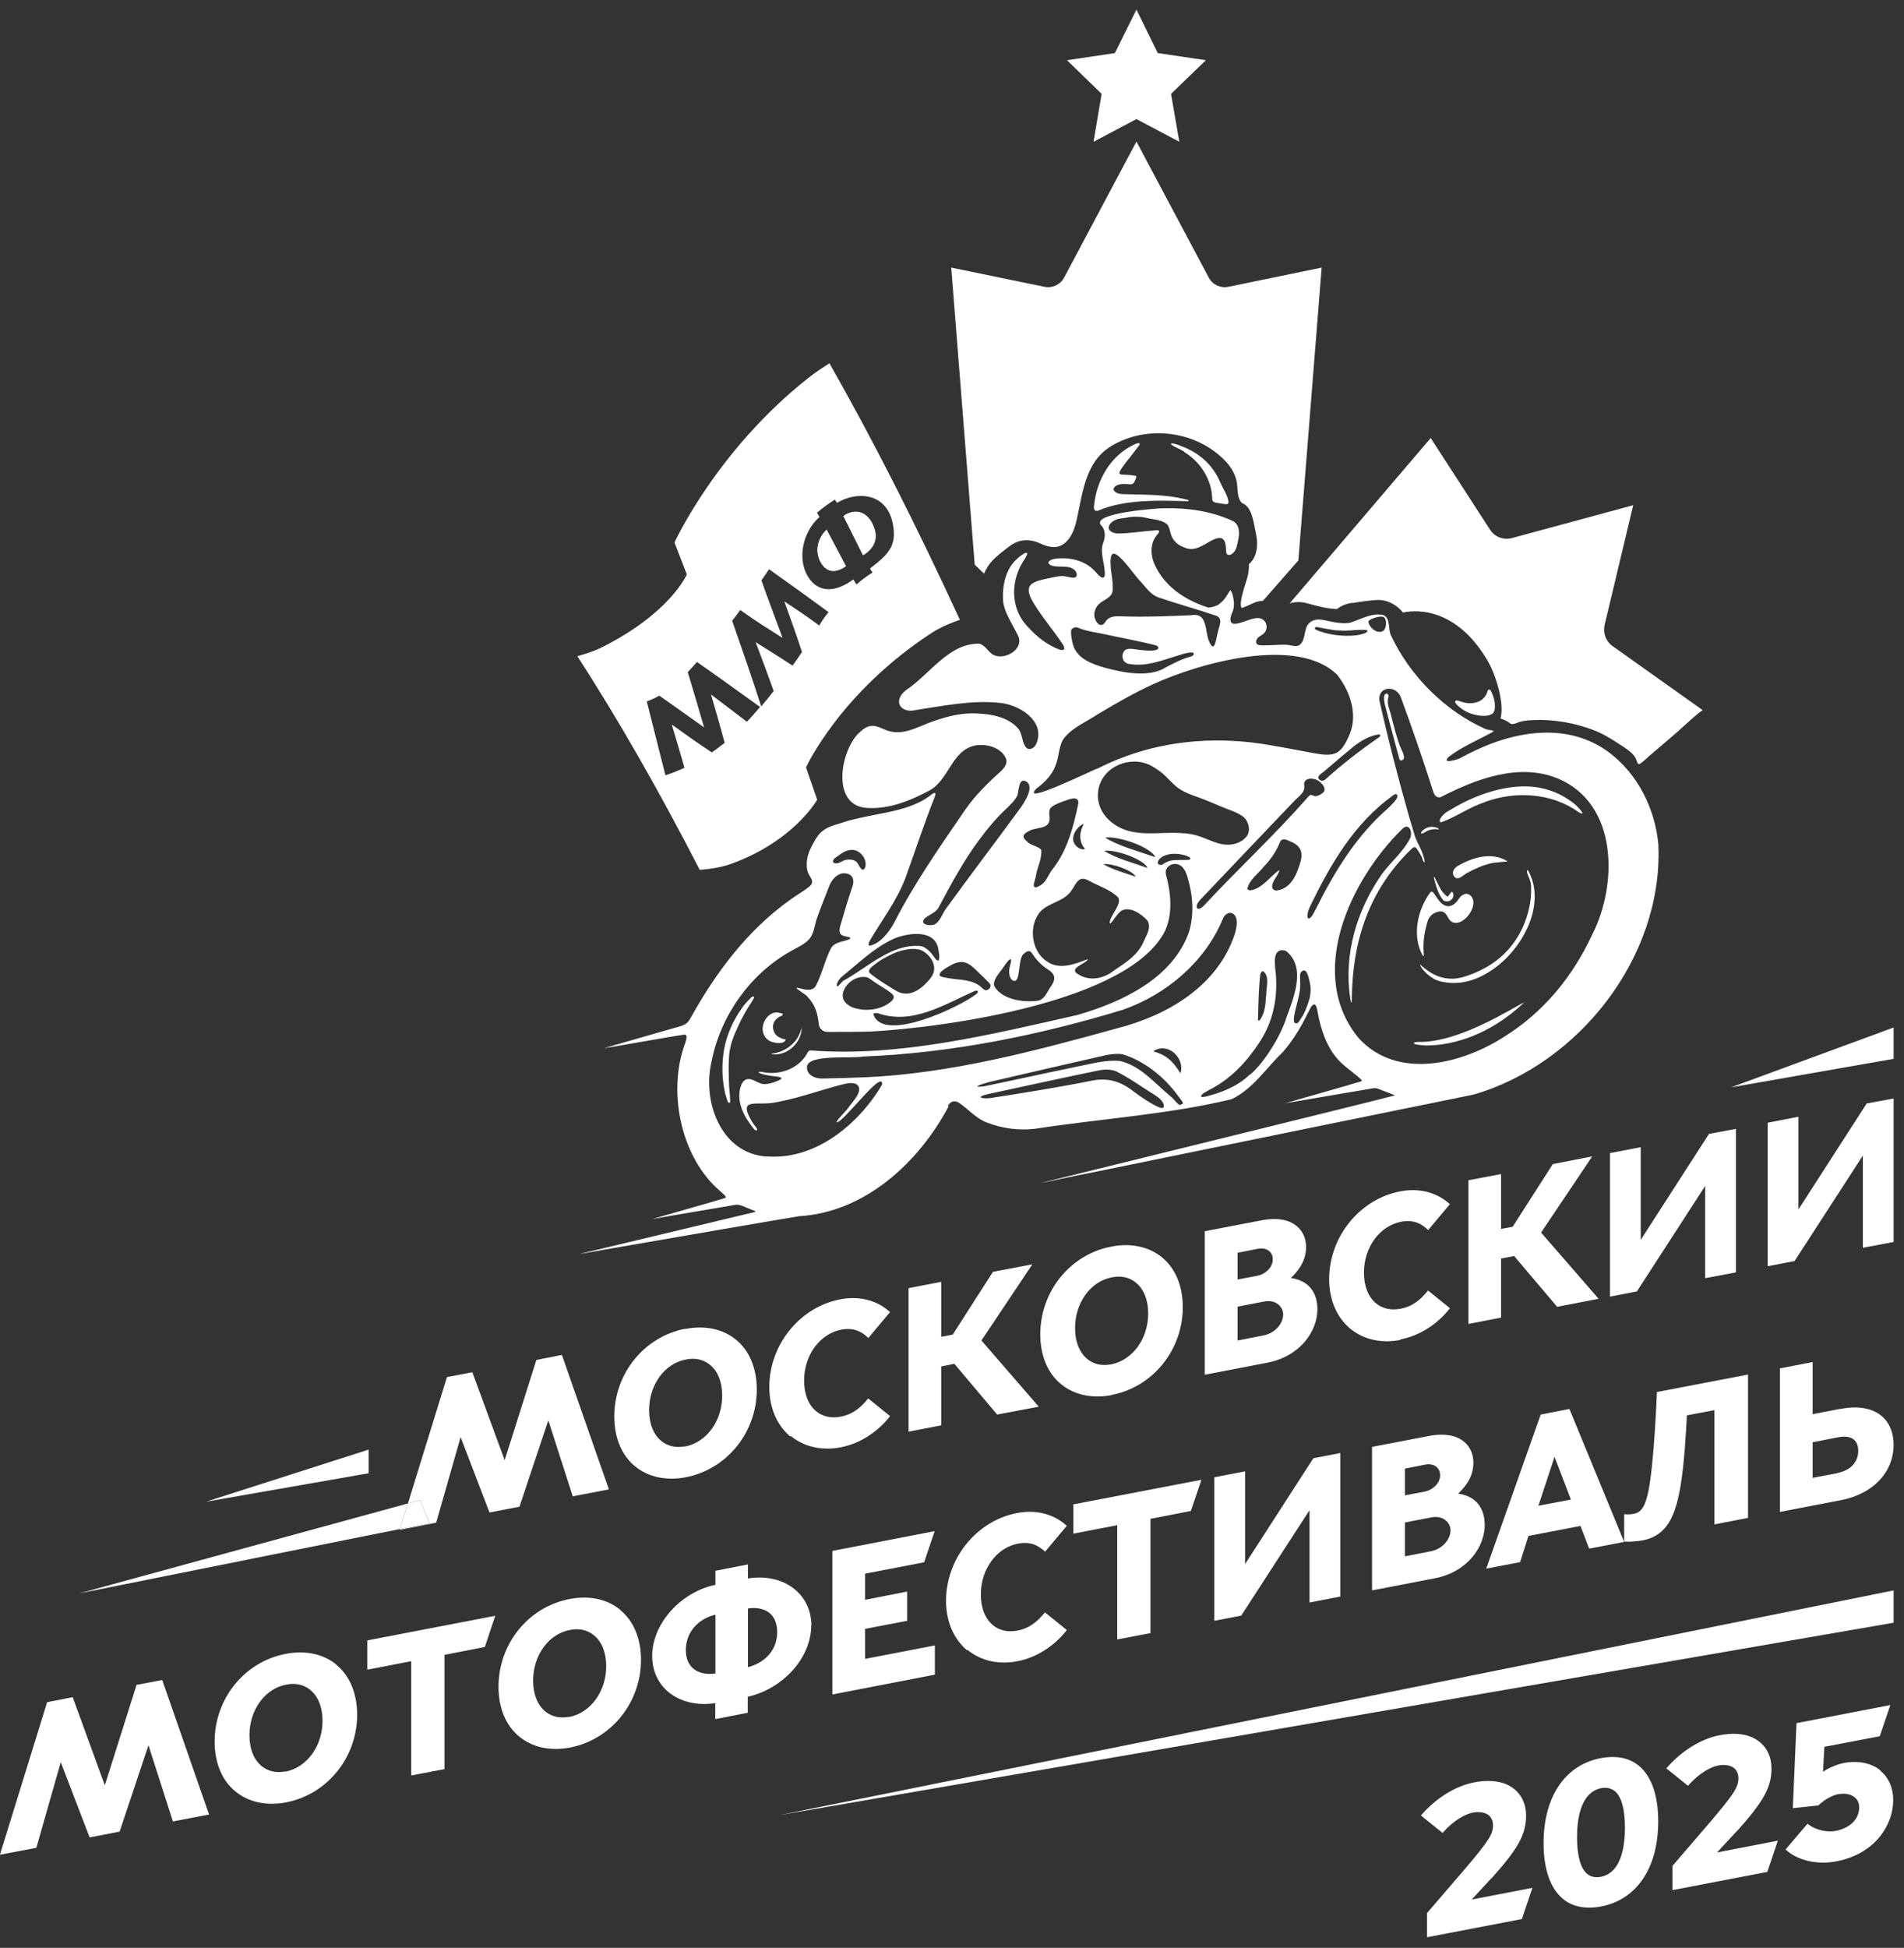 <?xml version="1.0" encoding="UTF-8"?> <svg xmlns="http://www.w3.org/2000/svg" width="132" height="135" viewBox="0 0 132 135" fill="none"><rect x="0" y="0" width="132" height="135" fill="#333333" stroke="none"/><path d="M75.813 9.826L78.787 8.253L81.76 9.826L81.186 6.506L83.6 4.173L80.266 3.679L78.787 0.666L77.293 3.679L73.973 4.173L76.373 6.506L75.813 9.826Z" fill="white"></path><path d="M68.213 39.773C68.36 39.426 68.56 39.106 68.813 38.839C69.133 38.506 69.467 38.266 69.747 38.039L70.013 37.839C70.627 37.373 71.36 37.333 72.053 37.639C72.773 37.972 73.467 38.133 74.08 37.373C74.32 37.066 74.467 36.693 74.573 36.319C75.053 34.399 75.133 32.093 77.013 30.933C79.493 29.413 82.947 29.839 84.973 31.973C85.373 32.399 85.68 32.932 85.76 33.519C85.813 33.906 85.76 34.599 86.133 34.879C86.827 35.159 86.907 36.226 87.093 37.093C87.24 37.786 87.133 38.653 86.587 39.093C86.587 39.399 86.573 39.733 86.453 40.106C86.253 40.746 85.853 41.932 86.093 42.133C86.133 42.119 86.187 42.106 86.227 42.093C86.333 42.053 86.453 41.999 86.573 41.946L86.92 41.786C87.12 41.693 87.347 41.653 87.56 41.639L90.013 38.839L91.627 18.546L85.16 19.879C84.613 19.986 84.053 19.733 83.8 19.239L78.787 9.812L73.773 19.239C73.507 19.733 72.96 19.986 72.413 19.879L65.947 18.546L67.573 39.133L68.213 39.746V39.773Z" fill="white"></path><path d="M58.64 39.253C58.134 38.306 57.8 37.653 57.294 36.72C56.68 37.32 56.467 38.213 56.894 38.973C57.334 39.746 57.987 39.693 58.64 39.24V39.253Z" fill="white"></path><path d="M60.52 36.359C60.053 35.359 59.2 35.253 58.48 35.759C58.973 36.733 59.333 37.479 59.84 38.479C60.547 38.053 60.987 37.359 60.52 36.373V36.359Z" fill="white"></path><path d="M90.467 41.773L91.014 41.919C91.334 41.999 91.627 42.079 91.934 42.133C92.16 42.173 92.414 42.199 92.68 42.213C92.987 41.986 93.334 41.839 93.72 41.786H93.827C94.347 41.693 94.88 41.626 95.4 41.586C96.054 41.533 96.72 41.826 97.2 42.373C97.227 42.399 97.24 42.426 97.254 42.453C97.694 42.359 100.734 41.759 103.107 45.746C103.707 46.746 104.32 48.786 104.027 49.799C104.267 49.866 104.507 49.986 104.707 50.146C104.854 50.253 105.187 50.093 105.334 50.039C105.64 49.946 105.974 49.919 106.294 49.906C107.707 49.839 109.2 50.106 110.507 50.613C111.067 50.826 111.587 51.133 112.094 51.466C112.4 51.666 112.72 51.853 113 52.093C113.147 52.213 113.294 52.359 113.387 52.533C113.44 52.626 113.494 52.893 113.587 52.946C113.68 52.986 113.707 52.919 113.787 52.866C113.987 52.733 114.16 52.546 114.347 52.386C115 51.826 115.654 51.279 116.294 50.719C116.414 50.613 117.974 49.173 118.054 49.226L111.787 44.773C111.334 44.453 111.12 43.879 111.24 43.333L113.227 35.013L104.814 37.293C104.24 37.453 103.627 37.213 103.307 36.719L99.187 30.359L89.414 41.813C89.747 41.719 90.094 41.693 90.44 41.773H90.467Z" fill="white"></path><path d="M27.747 105.906L28.28 104.199L5.52 110.426L27.733 105.972L27.747 105.906Z" fill="white"></path><path d="M25.56 100.466L14.28 104.079L25.56 102.106V100.466Z" fill="white"></path><path d="M131.28 71.212L120.013 75.359L131.28 73.385V71.212Z" fill="white"></path><path d="M29.774 105.572L27.734 105.972L27.72 106.025L30.24 105.532L31.934 99.599L33.934 104.825L36.014 104.425L38.014 98.439L39.707 103.705L42.214 103.225L38.974 93.959L38.96 93.905L37.187 94.252L34.987 101.199L32.747 95.105L30.987 95.439L28.28 104.199L29.12 103.972L29.774 105.572Z" fill="white"></path><path d="M27.733 105.972L29.773 105.572L29.12 103.972L28.28 104.198L27.747 105.905L27.733 105.972Z" fill="white"></path><path d="M47.507 92.092C44.654 92.639 42.587 95.199 42.587 98.172C42.587 99.639 43.094 100.866 44.027 101.626C44.707 102.186 45.574 102.479 46.534 102.479C46.854 102.479 47.187 102.452 47.534 102.386C50.387 101.839 52.467 99.279 52.467 96.306C52.467 94.839 51.96 93.612 51.027 92.852C50.12 92.106 48.88 91.839 47.507 92.106V92.092ZM47.507 100.239C46.867 100.359 46.294 100.239 45.84 99.866C45.294 99.412 45 98.652 45 97.732C45 95.986 46.067 94.506 47.534 94.226C47.694 94.199 47.854 94.172 48.014 94.172C48.48 94.172 48.894 94.319 49.227 94.599C49.773 95.039 50.067 95.799 50.067 96.732C50.067 98.479 48.987 99.959 47.507 100.252V100.239Z" fill="white"></path><path d="M54.813 99.519C55.507 100.092 56.387 100.398 57.347 100.398C57.654 100.398 57.974 100.372 58.294 100.305C59.56 100.065 60.8 99.292 61.667 98.198L61.707 98.145L60.187 96.918L60.147 96.972C59.733 97.465 59.2 98.012 58.28 98.185C57.627 98.305 57.04 98.185 56.587 97.812C56.04 97.358 55.747 96.612 55.747 95.678C55.747 93.932 56.827 92.452 58.307 92.158C59.214 91.985 59.733 92.305 60.147 92.678L60.2 92.732L61.707 90.932L61.654 90.892C60.773 90.105 59.533 89.798 58.254 90.052C55.453 90.585 53.334 93.198 53.334 96.132C53.334 97.558 53.853 98.772 54.787 99.558L54.813 99.519Z" fill="white"></path><path d="M69.107 98.012L69.133 98.038L72.013 97.492L68.04 92.905L71.573 87.625L68.84 88.145L66.053 92.492L65.254 92.652V88.838L62.987 89.278V99.225L65.254 98.785V94.705L66.16 94.518L69.107 98.012Z" fill="white"></path><path d="M77.067 96.679C79.92 96.132 82 93.572 82 90.599C82 89.132 81.493 87.905 80.56 87.145C79.653 86.399 78.4 86.132 77.04 86.399C74.187 86.945 72.12 89.505 72.12 92.479C72.12 93.945 72.627 95.172 73.56 95.932C74.24 96.492 75.107 96.785 76.067 96.785C76.387 96.785 76.72 96.759 77.067 96.692V96.679ZM74.533 92.039C74.533 90.292 75.6 88.812 77.067 88.532C77.227 88.505 77.387 88.479 77.547 88.479C78.013 88.479 78.427 88.625 78.76 88.905C79.307 89.359 79.6 90.105 79.6 91.039C79.6 92.785 78.52 94.265 77.04 94.559C76.4 94.679 75.827 94.559 75.374 94.185C74.827 93.732 74.533 92.972 74.533 92.052V92.039Z" fill="white"></path><path d="M91.333 90.745C91.333 90.025 91.093 88.812 89.493 88.572C90.213 87.892 90.547 87.199 90.547 86.425C90.547 85.839 90.32 85.319 89.893 84.972C89.347 84.519 88.52 84.385 87.56 84.558L83.52 85.332V95.279L87.88 94.439C90.147 93.999 91.333 92.252 91.333 90.745ZM85.8 86.825L87.227 86.545C87.507 86.492 87.8 86.545 87.987 86.705C88.147 86.839 88.24 87.039 88.24 87.279C88.24 87.892 87.64 88.332 87.2 88.412L85.8 88.679V86.812V86.825ZM85.8 92.905V90.558L87.6 90.212C88.133 90.105 88.453 90.265 88.627 90.412C88.84 90.585 88.96 90.839 88.96 91.105C88.96 91.692 88.44 92.398 87.573 92.558L85.8 92.905Z" fill="white"></path><path d="M97.106 92.826C98.373 92.586 99.613 91.812 100.48 90.719L100.52 90.666L99 89.439L98.96 89.492C98.546 89.986 98.013 90.532 97.093 90.706C96.44 90.826 95.853 90.706 95.4 90.332C94.853 89.879 94.56 89.132 94.56 88.199C94.56 86.452 95.64 84.972 97.12 84.679C98.026 84.506 98.546 84.826 98.96 85.199L99.013 85.252L100.52 83.452L100.466 83.412C99.587 82.626 98.347 82.319 97.067 82.572C94.266 83.106 92.147 85.719 92.147 88.652C92.147 90.079 92.666 91.292 93.6 92.079C94.293 92.652 95.173 92.959 96.133 92.959C96.44 92.959 96.76 92.932 97.08 92.866L97.106 92.826Z" fill="white"></path><path d="M104.066 87.225L104.973 87.052L107.92 90.532L107.947 90.572L110.826 90.012L106.84 85.425L110.386 80.145L107.653 80.679L104.867 85.025L104.066 85.172V81.372L101.8 81.799V91.759L104.066 91.319V87.225Z" fill="white"></path><path d="M113.747 79.506L111.613 79.919V89.866L113.48 89.506L118.213 82.199V88.586L120.347 88.186V78.239L118.48 78.586L113.747 85.933V79.506Z" fill="white"></path><path d="M122.547 77.812V87.758L124.414 87.398L129.147 80.092V86.478L131.28 86.079V76.132L129.414 76.478L124.68 83.825V77.398L122.547 77.812Z" fill="white"></path><path d="M131.28 112.466V110.226L54.04 125.799L131.28 112.466Z" fill="white"></path><path d="M103.4 130.185C105.267 128.105 105.8 127.131 105.8 125.825C105.8 125.078 105.52 124.438 105 124.011C104.347 123.465 103.374 123.305 102.2 123.531C100.934 123.771 99.56 124.611 98.56 125.771L98.507 125.825L100.014 127.038L100.053 126.985C100.813 126.131 101.614 125.718 102.12 125.625C102.56 125.545 102.96 125.611 103.213 125.811C103.4 125.971 103.507 126.211 103.507 126.505C103.507 127.105 103.267 127.531 101.48 129.625L98.947 132.571H98.933V134.265L105.467 133.011H105.507L106.24 130.838L102.027 131.651L103.4 130.171V130.185Z" fill="white"></path><path d="M113.626 122.385C112.946 121.825 112.053 121.652 110.973 121.852C108.493 122.332 107.013 124.532 107.013 127.745C107.013 129.545 107.48 130.878 108.347 131.598C108.84 132.012 109.453 132.212 110.173 132.212C110.44 132.212 110.72 132.185 111 132.132C113.48 131.652 114.96 129.452 114.96 126.238C114.96 124.438 114.493 123.105 113.626 122.385ZM110.973 130.078C110.6 130.145 110.293 130.078 110.04 129.878C109.573 129.492 109.333 128.612 109.333 127.332C109.333 125.345 109.92 124.145 111 123.932C111.093 123.918 111.187 123.905 111.28 123.905C111.533 123.905 111.76 123.985 111.947 124.132C112.413 124.518 112.653 125.385 112.653 126.665C112.653 128.078 112.36 129.812 110.973 130.078Z" fill="white"></path><path d="M120.413 126.918C122.28 124.838 122.813 123.865 122.813 122.558C122.813 121.811 122.533 121.171 122.013 120.745C121.36 120.198 120.387 120.038 119.213 120.265C117.947 120.505 116.573 121.345 115.573 122.505L115.52 122.558L117.027 123.771L117.067 123.718C117.827 122.865 118.627 122.451 119.133 122.358C119.573 122.278 119.973 122.345 120.227 122.545C120.413 122.705 120.52 122.945 120.52 123.238C120.52 123.838 120.28 124.265 118.493 126.358L115.96 129.305H115.947V130.998L122.48 129.745H122.52L123.253 127.571L119.04 128.385L120.413 126.905V126.918Z" fill="white"></path><path d="M130.387 122.719C129.747 122.185 128.813 121.999 127.84 122.185C127.547 122.239 126.893 122.438 126.387 122.798L126.48 121.065L130.32 120.332L131.053 118.172L124.547 119.425L124.293 125.319L126.04 125.132H126.053C126.533 124.678 127.08 124.425 127.387 124.359C127.88 124.265 128.307 124.332 128.587 124.572C128.787 124.732 128.893 124.972 128.893 125.252C128.893 126.225 128.053 126.745 127.267 126.892C126.787 126.985 126.027 126.919 125.36 126.439L125.307 126.399L123.787 128.185L123.84 128.225C124.467 128.785 125.387 129.092 126.387 129.092C126.693 129.092 127.013 129.065 127.333 128.999C130.027 128.479 131.253 126.439 131.253 124.772C131.253 123.919 130.947 123.212 130.373 122.732L130.387 122.719Z" fill="white"></path><path d="M11.24 116.438L9.467 116.772L7.267 123.732L5.04 117.625L3.267 117.972L0.027 128.438L0 128.545L2.52 128.065L4.213 122.132L6.213 127.345L8.293 126.945L10.293 120.958L11.987 126.238L14.493 125.758L11.267 116.492L11.24 116.438Z" fill="white"></path><path d="M23.32 115.372C22.413 114.625 21.16 114.359 19.8 114.625C16.947 115.172 14.88 117.732 14.88 120.705C14.88 122.172 15.387 123.399 16.32 124.159C17 124.719 17.867 125.012 18.827 125.012C19.147 125.012 19.48 124.985 19.827 124.919C22.68 124.372 24.76 121.812 24.76 118.839C24.76 117.372 24.253 116.145 23.32 115.385V115.372ZM19.8 122.772C19.16 122.892 18.587 122.772 18.133 122.399C17.587 121.945 17.293 121.185 17.293 120.265C17.293 118.519 18.36 117.039 19.827 116.759C19.987 116.732 20.147 116.705 20.307 116.705C20.773 116.705 21.187 116.852 21.52 117.132C22.067 117.585 22.36 118.332 22.36 119.265C22.36 121.012 21.28 122.492 19.8 122.785V122.772Z" fill="white"></path><path d="M25.467 113.692V115.719L28.507 115.132V123.052L30.814 122.612V114.692L33.614 114.145L34.334 111.985L25.52 113.679L25.467 113.692Z" fill="white"></path><path d="M43 111.572C42.093 110.825 40.853 110.559 39.48 110.825C36.627 111.372 34.56 113.932 34.56 116.905C34.56 118.372 35.067 119.599 36 120.359C36.68 120.919 37.547 121.212 38.507 121.212C38.827 121.212 39.16 121.185 39.507 121.119C42.36 120.572 44.44 118.012 44.44 115.039C44.44 113.572 43.933 112.345 43 111.585V111.572ZM39.467 118.985C38.827 119.105 38.253 118.985 37.8 118.612C37.253 118.159 36.96 117.399 36.96 116.479C36.96 114.732 38.027 113.252 39.493 112.972C39.653 112.945 39.813 112.919 39.973 112.919C40.44 112.919 40.853 113.065 41.187 113.345C41.733 113.799 42.027 114.545 42.027 115.479C42.027 117.225 40.947 118.705 39.467 118.999V118.985Z" fill="white"></path><path d="M56.253 112.678C56.253 111.665 55.853 110.771 55.107 110.158C54.267 109.465 53.093 109.198 51.853 109.398V108.425L49.6 108.865V109.838C47.173 110.345 45.213 112.545 45.213 114.771C45.213 115.771 45.613 116.651 46.32 117.251C47.147 117.945 48.333 118.238 49.587 118.038V119.145L51.84 118.705V117.598C54.307 117.038 56.24 114.878 56.24 112.665L56.253 112.678ZM49.6 115.985C48.96 116.078 48.413 115.945 48.053 115.638C47.72 115.345 47.547 114.918 47.547 114.358C47.547 113.171 48.347 112.211 49.6 111.905V115.985ZM51.853 115.558V111.478C52.467 111.385 53 111.505 53.36 111.798C53.693 112.078 53.88 112.531 53.88 113.105C53.88 114.518 52.853 115.291 51.853 115.545V115.558Z" fill="white"></path><path d="M64.813 116.065V114.038L59.973 114.971V112.891L62.893 112.331V110.305L59.973 110.878V109.065L64.067 108.278L64.8 106.118L57.76 107.478L57.706 107.491V117.438L64.746 116.078L64.813 116.065Z" fill="white"></path><path d="M67.067 114.345C67.76 114.919 68.64 115.225 69.6 115.225C69.907 115.225 70.227 115.198 70.547 115.132C71.814 114.892 73.054 114.119 73.92 113.025L73.96 112.972L72.44 111.745L72.4 111.798C71.987 112.292 71.454 112.839 70.534 113.012C69.88 113.132 69.294 113.012 68.84 112.638C68.294 112.185 68 111.439 68 110.505C68 108.759 69.08 107.279 70.56 106.985C71.467 106.812 71.987 107.132 72.4 107.492L72.454 107.545L73.96 105.745L73.907 105.705C73.027 104.919 71.787 104.612 70.507 104.865C67.707 105.399 65.587 108.012 65.587 110.945C65.587 112.372 66.107 113.585 67.04 114.372L67.067 114.345Z" fill="white"></path><path d="M79.76 113.185V105.265L82.56 104.719L83.293 102.559L74.467 104.252L74.414 104.265V106.292L77.454 105.705V113.625L79.76 113.185Z" fill="white"></path><path d="M92.92 110.652V100.705L91.053 101.065L86.32 108.398V101.972L84.186 102.385V112.332L86.053 111.972L90.787 104.665V111.065L92.92 110.652Z" fill="white"></path><path d="M102.933 105.692C102.933 104.972 102.693 103.758 101.093 103.518C101.813 102.838 102.147 102.145 102.147 101.372C102.147 100.785 101.92 100.265 101.493 99.918C100.947 99.465 100.12 99.332 99.16 99.505L95.12 100.278V110.225L99.48 109.385C101.747 108.945 102.933 107.198 102.933 105.692ZM97.4 101.785L98.827 101.505C99.107 101.451 99.4 101.505 99.587 101.665C99.747 101.798 99.84 101.998 99.84 102.238C99.84 102.851 99.24 103.292 98.8 103.372L97.4 103.638V101.772V101.785ZM97.4 107.865V105.518L99.2 105.171C99.733 105.065 100.053 105.225 100.227 105.372C100.44 105.545 100.56 105.798 100.56 106.065C100.56 106.651 100.04 107.358 99.173 107.518L97.4 107.865Z" fill="white"></path><path d="M105.96 106.451L109.573 105.758L110.173 107.331L112.6 106.865L108.827 97.705L108.8 97.651L106.813 98.038L103.08 108.598L103.04 108.718L105.387 108.265L105.96 106.465V106.451ZM107.773 100.971L108.907 103.931L106.653 104.358L107.773 100.971Z" fill="white"></path><path d="M121.187 105.212V95.266L114.92 96.466H114.867V96.532C114.867 96.586 114.68 101.372 114.28 103.346C114.08 104.279 113.853 104.812 113.267 104.919C112.96 104.972 112.76 104.959 112.68 104.946H112.6V106.839H112.653C112.653 106.839 112.733 106.852 112.813 106.852C113.053 106.852 113.493 106.826 113.88 106.759C115.573 106.439 116.147 105.052 116.493 103.079C116.773 101.506 116.907 98.959 116.947 98.092L118.853 97.732V105.652L121.187 105.199V105.212Z" fill="white"></path><path d="M127.6 97.638L125.667 98.012V94.398L123.4 94.838V104.785L127.627 103.972C129.853 103.545 131.28 102.038 131.28 100.132C131.28 99.278 130.987 98.585 130.44 98.132C129.787 97.585 128.773 97.412 127.587 97.652L127.6 97.638ZM127.413 102.092L125.667 102.425V99.958L127.44 99.612C127.907 99.519 128.28 99.572 128.52 99.772C128.72 99.932 128.827 100.198 128.827 100.558C128.827 101.332 128.293 101.905 127.413 102.078V102.092Z" fill="white"></path><path d="M103.213 47.799C103.12 47.826 103.107 47.986 103.08 48.052C103.014 48.199 102.92 48.332 102.8 48.439C102.533 48.679 102.147 48.759 101.787 48.732C101.587 48.719 101.4 48.666 101.2 48.599C101.134 48.572 101 48.519 100.934 48.559C100.734 48.666 101.174 48.999 101.24 49.052C101.507 49.266 101.787 49.412 102.133 49.506C102.533 49.612 103.014 49.692 103.4 49.506C103.6 49.412 103.64 49.159 103.64 48.959C103.64 48.652 103.574 48.359 103.454 48.079C103.414 47.999 103.347 47.772 103.213 47.786V47.799Z" fill="white"></path><path d="M65.707 76.653C65.92 76.266 66.253 76.239 66.573 76.493C67.186 76.933 67.693 77.519 68.386 77.786C69.466 78.213 70.653 78.373 71.8 78.226C76.306 77.532 80.933 77.253 85.373 76.186C86.853 75.493 87.773 74.026 88.92 72.933C89.613 72.146 90.186 71.213 90.653 70.239C90.787 70.053 90.88 69.639 91.12 69.613C91.227 69.613 91.306 69.853 91.347 70.132C91.573 71.399 92.026 72.759 92.987 73.666C93.44 74.093 93.973 74.426 94.413 74.866C94.413 74.893 94.4 74.919 94.36 74.946C93.546 75.199 90.227 76.132 89.093 76.466C90.053 76.306 94.667 75.506 95.2 75.426C95.36 75.399 95.466 75.426 95.626 75.493C95.96 75.626 96.52 75.826 96.707 75.919C95.28 76.306 72.347 81.933 72.173 81.986C72.613 81.919 73.88 81.612 75.96 81.213C85.16 79.332 99.347 76.426 102.146 75.866C109.453 73.759 115.266 66.346 114.973 58.639V58.559C114.76 56.079 113.547 53.639 111.533 52.133C109.093 50.333 106.053 50.519 103.333 51.559C102.613 51.839 101.906 52.172 101.226 52.546C101.026 52.653 99.893 52.986 100.44 52.453C101.333 51.759 102.507 51.279 103.507 50.719C103.56 50.679 103.56 50.653 103.507 50.639C103.427 50.613 103.213 50.599 103 50.533C100.173 49.279 97.746 46.839 96.44 44.053C96.2 43.586 96.44 42.852 95.893 42.626C95.133 42.453 94.373 42.906 93.666 43.133C93.133 43.293 92.36 43.093 91.826 42.986C91.453 42.906 91.067 42.893 90.76 43.186C90.36 43.573 90.547 44.333 90.12 44.679C89.88 44.879 89.56 44.719 89.24 44.693C88.64 44.653 88 44.759 87.4 44.719C87.32 44.719 87.227 44.706 87.16 44.653C87.026 44.546 87.08 44.319 87.213 44.199C87.333 44.079 87.507 44.013 87.626 43.893C87.84 43.693 87.867 43.333 87.707 43.093C87.347 42.586 86.653 42.959 86.213 43.093C85.933 43.173 85.28 43.439 85.306 42.919C85.306 42.693 85.4 42.533 85.48 42.319C85.546 42.146 85.546 41.933 85.546 41.759C85.52 41.493 85.466 41.093 85.293 40.893C85.12 41.159 84.893 41.599 84.6 41.799L84.573 41.826C84.44 41.973 84.013 42.106 83.787 42.106C83.787 42.106 83.773 42.106 83.76 42.106C82.186 41.613 80.707 40.639 80.027 39.079C79.747 38.453 79.747 37.626 80.2 37.093C80.44 36.813 80.427 36.719 80.067 36.759C79.227 36.813 78.253 36.986 77.413 36.973C76.4 36.813 76.96 35.999 77.707 35.933C78 35.906 78.293 35.826 78.6 35.813C78.867 35.813 79.16 35.813 79.413 35.879C79.906 35.999 80.48 35.999 80.893 36.319C81.026 36.453 81.08 36.679 81.133 36.866C81.227 37.373 81.573 37.746 82.053 37.919C82.813 38.293 83.4 37.773 84.04 37.439C84.72 37.106 84.96 37.319 85 38.053C85 38.199 85 38.346 85.067 38.413C85.333 38.599 85.653 38.199 85.72 37.946C85.867 37.373 86.12 36.493 85.493 36.119C84 35.426 82.347 35.186 80.707 35.226C80.453 35.226 80.213 35.239 79.96 35.266C79.507 35.306 79.053 35.359 78.6 35.413C78.16 35.479 77.72 35.546 77.293 35.653C77 35.733 76.666 35.813 76.413 35.986C76.253 36.106 76.186 36.266 76.347 36.413C76.653 36.733 76.64 37.213 76.48 37.626C76.213 38.319 76.653 39.159 76.587 39.906C76.44 40.319 76 39.639 75.813 39.493C75.133 38.813 74.067 38.586 73.093 38.733C72.92 38.759 72.693 38.866 72.68 39.013C72.893 39.453 73.96 39.119 74.36 39.413C74.6 39.519 74.72 39.826 74.613 39.959C74.493 40.133 74.133 39.986 73.773 39.933C73.453 39.893 73.093 39.999 72.76 40.066C71.507 40.319 70.906 40.519 71.626 41.746C72.227 42.759 73.067 43.719 73.693 44.679C73.747 44.773 73.84 44.986 73.733 45.026C73.68 45.066 73.56 45.053 73.427 45.013C72.613 44.706 71.893 44.146 71.306 43.493C69.987 42.186 70.04 40.159 71.067 38.706C71.546 37.893 70.68 38.546 70.453 38.786C69.76 39.413 69.493 40.533 69.533 41.466C69.52 42.333 70.227 43.293 70.613 44.133C70.96 45.066 69.546 45.826 68.8 45.346C68.466 45.119 68.266 44.679 67.88 44.613C65.787 44.559 64.413 46.786 62.8 47.839C61.853 48.599 62.44 49.493 63.56 49.199C65.413 48.919 67.347 48.519 69.24 48.706C70.613 48.799 72.533 49.959 71.84 51.559C71.693 51.879 71.347 52.026 71.147 51.813C70.853 51.519 70.893 50.866 70.6 50.506C69.853 49.626 68.52 49.453 67.427 49.439C66.4 49.439 65.373 49.733 64.413 50.093C63.44 50.466 62.56 50.986 61.493 50.626C61.147 50.506 60.827 50.293 60.453 50.306C60.107 50.319 59.813 50.546 59.56 50.786C58.267 51.986 57.56 55.893 60.16 55.999C61.64 56.079 63.08 55.506 64.386 54.813C65.773 54.119 65.947 52.039 67.56 51.679C68.347 51.506 69.427 51.799 69.746 52.586C69.867 52.906 69.627 53.239 69.373 53.466C68.48 54.266 67.627 55.106 66.933 56.093C65.187 58.653 63.4 61.186 61.986 63.959C61.64 64.599 60.973 65.453 60.267 65.546C60.187 65.506 60.213 65.373 60.306 65.186C61.133 63.786 62.147 62.453 62.746 60.919C63.44 59.013 64.08 57.039 64.826 55.173C64.933 54.799 64.68 54.986 64.507 55.119C63.653 55.786 62.56 56.079 61.493 56.306C60.706 56.466 59.907 56.612 59.133 56.799C58.746 56.892 58.387 57.026 58.013 57.133C57.653 57.239 57.28 57.373 56.986 57.626C56.68 57.879 56.493 58.239 56.306 58.586C56.08 59.013 55.907 59.453 55.933 59.959C55.92 60.292 56.04 60.586 56.187 60.799C56.32 61.013 56.36 61.186 56.187 61.373C55.773 61.746 55.2 62.039 54.746 62.386C51.84 64.466 49.667 67.346 47.933 70.453C47.667 70.959 47.533 71.039 46.853 71.213C45.6 71.573 43.227 72.252 41.947 72.626C41.8 72.666 42.173 72.599 42.813 72.493C44.227 72.253 46.827 71.786 47.44 71.706C47.76 71.706 47.52 72.226 47.373 72.666C46.333 75.933 47.267 80.293 49.933 82.559C50.227 82.826 50.426 82.959 50.24 83.039C49.493 83.279 45.307 84.453 45.2 84.493C46.347 84.279 49.773 83.719 51.04 83.493C51.347 83.493 51.533 83.613 51.907 83.759C52.133 83.866 52.493 83.946 52.333 83.999C51.12 84.293 40.013 86.946 40.187 86.906C40.627 86.853 41.36 86.692 42.573 86.493C46.733 85.772 54.293 84.466 55.386 84.293C59.973 84.026 63.707 80.559 65.773 76.666L65.707 76.653ZM59.907 74.666H59.827C58.92 74.706 58 74.733 57.08 74.746C56.56 74.786 55.907 74.533 55.947 73.933C56.013 73.039 59.066 73.386 59.827 73.226C65.947 72.986 72 71.759 77.84 69.986C80.853 68.933 83.533 66.679 84.773 63.693C84.867 63.413 85.186 63.159 85.466 63.319C85.893 63.559 85.733 64.333 85.587 64.786C84.386 68.346 80.96 70.359 77.507 71.253C71.76 72.839 65.893 74.413 59.907 74.666ZM82.147 57.759C81.666 57.706 81.173 57.719 80.693 57.733C79.933 57.759 79.147 57.799 78.4 57.626C77.067 57.333 75.893 56.199 76.147 54.733C76.427 53.106 78.4 52.319 79.8 53.066C80 53.173 80.2 53.306 80.386 53.439C80.933 53.826 81.306 54.413 81.88 54.746C82.253 54.973 82.68 55.119 83.093 55.266C83.64 55.466 84.173 55.693 84.707 55.919C85.173 56.119 85.733 56.279 86.147 56.573C86.573 56.866 86.746 57.599 86.4 57.999C86 58.466 85.36 58.613 84.773 58.519C84.147 58.413 83.587 58.079 82.973 57.906C82.707 57.826 82.427 57.786 82.147 57.746V57.759ZM82.52 59.493C82.52 59.493 82.52 59.519 82.52 59.533C82.48 59.613 82.32 59.586 82.266 59.599C81.973 59.599 81.693 59.599 81.4 59.613C81.227 59.626 81.04 59.666 80.88 59.746C80.787 59.786 80.707 59.839 80.626 59.893C80.546 59.959 80.493 59.959 80.4 59.933C80.373 59.933 80.333 59.919 80.306 59.893C80.2 59.799 80.307 59.639 80.373 59.546C80.453 59.453 80.56 59.386 80.666 59.333C80.893 59.226 81.133 59.173 81.386 59.173C81.613 59.173 81.84 59.199 82.053 59.253C82.16 59.279 82.267 59.319 82.36 59.359C82.413 59.386 82.52 59.413 82.52 59.493ZM75.4 66.479C74.546 66.812 73.427 67.252 72.573 66.626C71.48 65.933 71.266 64.079 72.173 63.133C72.693 62.612 73.6 62.479 74.093 61.946C74.56 61.519 74.64 60.573 75.466 61.026C76.16 61.413 76.987 61.653 77.533 62.212C77.787 62.719 76.906 63.479 76.933 63.999C76.987 64.039 77.16 63.813 77.293 63.613C77.427 63.439 77.573 63.239 77.746 63.119C78.347 62.786 79.147 63.359 79.546 63.799C79.853 64.279 79.466 64.839 79.266 65.306C78.867 66.199 78.04 66.719 77.266 67.239C76.52 67.839 75.507 68.052 74.68 67.479C74.093 67.093 75.32 66.773 75.413 66.493H75.4V66.479ZM70.147 67.906L70.2 67.946C70.827 68.279 70.507 66.346 71.013 66.079C71.186 65.906 71.413 65.853 71.533 66.052C71.8 66.466 72.133 66.839 72.546 67.119C73.227 67.533 73.227 67.866 72.773 68.493C72.547 68.853 72.373 69.293 71.933 69.359C70.947 69.493 69.453 69.279 68.933 68.346C68.813 67.999 69.16 67.586 69.36 67.306C69.573 67.066 69.787 66.639 70.027 66.479C70.107 66.453 70.106 66.586 70.08 66.719C69.96 67.093 69.867 67.599 70.147 67.906ZM75.2 58.826V58.853C74.787 58.933 74.36 58.493 74.4 58.093C74.4 57.706 74.773 57.239 75.12 57.093C75.12 57.173 74.973 57.426 74.96 57.546C74.813 57.972 74.906 58.479 75.213 58.826H75.2ZM78.746 60.759H78.72C78 60.506 77.147 60.279 76.493 59.893C77.08 59.813 78.52 60.319 78.733 60.759H78.746ZM76.546 58.972C77.347 58.852 79.266 59.546 79.56 60.146H79.533C78.56 59.799 77.413 59.506 76.546 58.972ZM76.613 58.053C77.533 57.919 79.773 58.706 80.093 59.399H80.067C78.933 58.999 77.613 58.666 76.613 58.053ZM83.147 62.426C85.347 60.106 87.587 57.759 89.8 55.439C90.12 55.119 90.507 54.893 90.413 54.399C90.373 53.999 90.8 53.906 91.12 53.999C91.467 54.053 91.987 54.559 91.787 54.866C91.653 55.053 91.24 55.239 91.093 55.159C90.96 55.119 90.893 55.026 90.76 55.159C90.707 55.199 90.653 55.266 90.6 55.333C88.333 57.906 85.813 60.239 83.48 62.746L83.427 62.799C82.973 63.239 82.787 62.826 83.16 62.426H83.147ZM91.68 53.559C92.306 53.039 92.893 52.519 93.546 51.986C94.12 51.479 94.787 51.039 95.533 50.906C95.707 50.893 95.76 50.959 95.613 51.093C94.32 51.986 93.04 52.973 91.893 54.013C91.773 54.119 91.6 54.159 91.48 54.039L91.427 53.986C91.32 53.826 91.52 53.666 91.666 53.559H91.68ZM88.68 60.306C88.053 60.733 87.507 61.599 86.68 61.706C86.587 61.706 86.52 61.693 86.48 61.586C86.613 60.973 87.24 60.546 87.626 60.053C88.093 59.572 88.48 59.013 88.733 58.373C88.867 58.053 89.186 58.186 89.427 58.306C90.28 58.639 90.373 59.173 90.08 59.986C89.826 60.786 89.4 61.626 88.48 61.719C88.373 61.706 88.253 61.666 88.213 61.546C88.093 61.106 88.653 60.693 88.693 60.306H88.666H88.68ZM87.773 68.999C87.733 69.599 87.707 70.173 87.36 70.679C87.32 70.746 87.24 70.733 87.213 70.719V70.693C87.24 69.693 87.253 68.533 87.373 67.519C87.4 67.439 87.466 67.319 87.546 67.306C88.067 67.626 87.76 68.479 87.787 68.999H87.773ZM81.84 74.386C81.453 73.812 81.08 73.172 79.987 72.879V72.839C80.987 72.199 82.173 73.359 81.84 74.386ZM80.68 76.706L80.653 76.759C80.48 76.999 78.907 75.893 78.613 75.666C77.707 74.946 76.826 74.679 75.72 74.892C73.4 75.359 71.053 75.733 68.72 76.093C68.173 76.186 67.52 76.053 68.507 75.826C71.106 75.266 73.707 74.693 76.306 74.159C76.68 74.106 77.04 74.119 77.386 74.253C78.306 74.706 79.16 75.346 80.04 75.879C80.307 76.052 80.733 76.359 80.68 76.706ZM81.96 76.506L81.826 76.586C81.666 76.586 81.44 76.226 81.186 76.013C79.92 74.959 79.067 73.866 77.64 73.533C76.626 73.439 75.626 73.746 74.626 73.933C72.493 74.373 70.333 74.853 68.2 75.293C66.987 75.426 68.64 74.959 68.947 74.906C71.52 74.306 74.133 73.706 76.72 73.119C77 73.066 77.573 72.999 77.853 73.079C79.227 73.493 80.68 74.559 81.72 76.013C81.893 76.253 82.093 76.466 81.973 76.506H81.96ZM86.653 74.466L86.613 74.506C85.773 75.306 84.666 75.733 83.6 75.999C83.52 76.013 83.306 76.053 83.266 75.999C83.266 75.799 83.707 75.626 83.893 75.506C85.32 74.773 86.413 73.612 87.28 72.293C88.24 70.866 88.587 69.239 88.453 67.546C88.4 66.946 88.133 65.626 89.133 65.892C90.573 66.999 89.707 69.106 89.2 70.479C88.8 71.826 87.56 73.759 86.666 74.479L86.653 74.466ZM90.813 69.052V69.119C90.707 69.506 90.573 69.879 90.4 70.239C90.306 70.426 90.186 70.599 90.067 70.786C90.026 70.853 89.96 70.919 89.893 70.919C89.853 70.919 89.827 70.919 89.787 70.906C89.573 70.853 89.813 69.972 89.853 69.812C89.947 69.412 90.067 69.026 90.12 68.613C90.147 68.373 90.147 68.119 90.133 67.866C90.133 67.759 90.12 67.653 90.133 67.546C90.147 67.439 90.2 67.346 90.293 67.293C90.6 67.106 90.72 67.746 90.773 67.946C90.867 68.306 90.893 68.692 90.813 69.052ZM91.227 62.999L91.186 63.066C90.707 64.106 90.427 63.626 90.84 62.786C92.253 59.879 93.867 57.093 96.546 55.146C96.813 54.906 97 55.106 96.787 55.413C96.64 55.613 96.453 55.799 96.266 55.986C94.053 57.893 92.52 60.399 91.227 62.999ZM97.093 48.266C97.88 50.386 98.64 52.613 99.333 54.773C99.4 55.039 99.56 55.333 99.867 55.253C102.307 53.999 105.307 52.839 108.013 53.959C112.16 55.706 112.173 61.253 110.386 64.773L110.347 64.853C109.013 67.706 107 70.146 104.347 71.812C101.387 73.746 96.893 74.879 94.213 71.972C90.533 67.546 93.587 61.013 97.2 57.466C97.613 57.026 97.933 57.506 97.787 58.039C97.36 58.959 96.453 59.706 95.84 60.533C94.067 63.039 93.133 66.159 93.613 69.213C93.68 69.626 93.72 69.533 93.72 69.186C93.76 65.213 94.92 61.679 97.826 58.866C97.88 58.813 98.013 58.693 98.093 58.719C98.2 58.746 98.293 58.933 98.347 59.013C98.44 59.146 98.52 59.293 98.587 59.439C98.613 59.506 98.666 59.759 98.746 59.759C98.853 59.759 98.56 58.973 98.52 58.893C98.386 58.586 98.2 58.279 98.093 57.959C97.973 57.546 97.853 57.119 97.72 56.706C96.947 53.999 96.24 51.266 95.626 48.519C95.546 47.559 96.76 47.479 97.093 48.279V48.266ZM94.88 43.066C94.92 42.906 95.613 42.679 95.88 42.746C96.067 42.786 96.147 43.133 96.053 43.466C95.973 43.759 95.76 43.853 95.44 43.759C95.16 43.679 94.826 43.253 94.88 43.066ZM91.16 43.506C91.253 43.413 91.44 43.479 91.546 43.506C91.693 43.533 91.84 43.559 91.987 43.586C92.253 43.639 92.533 43.693 92.813 43.693H92.88C93.453 43.759 94.186 43.599 94.76 43.666C94.853 43.733 94.746 43.839 94.64 43.879C94.24 44.039 93.787 44.066 93.36 44.066C92.933 44.066 92.507 44.013 92.08 43.919C91.893 43.879 91.707 43.826 91.52 43.759C91.44 43.733 91.053 43.613 91.173 43.506H91.16ZM76.28 41.786L76.347 41.733C76.653 41.533 77.08 41.359 77.133 40.959C77.213 40.226 76.906 39.386 77.013 38.653C77.16 37.559 78.733 40.039 79.067 40.292C79.453 40.719 79.76 41.199 80.293 41.399C81.613 41.853 83 42.226 84.333 42.679C84.826 42.893 84.493 43.439 84.427 43.839C84.333 44.106 84.227 45.306 83.88 44.573C83.493 43.893 83.8 42.426 82.6 42.639C81.013 42.706 79.413 42.773 77.826 42.719C77.36 42.706 76.88 42.666 76.613 43.133C76.347 43.519 76.026 43.226 75.92 42.893C75.76 42.493 75.96 42.026 76.28 41.786ZM74.32 43.599C74.386 43.506 74.507 43.466 74.626 43.479C74.733 43.493 74.84 43.546 74.947 43.586C75.4 43.746 75.92 43.826 76.4 43.919C77.626 44.186 78.867 44.413 80.067 44.706C80.386 44.786 80.386 45.013 80.067 45.066C79.68 45.133 79.293 45.066 78.906 45.026C78.626 44.999 78.147 44.866 77.947 45.106C77.827 45.253 77.787 45.453 77.84 45.639C77.906 45.879 78.106 46.013 78.347 46.026C79.133 46.159 79.92 45.973 80.666 45.746C81.04 45.639 81.4 45.506 81.773 45.399C81.906 45.359 82.8 45.066 82.76 45.319C82.746 45.439 82.653 45.466 82.546 45.506C81.933 45.666 81.36 45.973 80.8 46.266C79.64 46.986 77.813 46.613 76.56 46.266C75.707 46.026 74.693 45.653 74.4 44.719C74.347 44.546 74.307 44.359 74.28 44.173C74.267 44.053 74.253 43.933 74.253 43.826C74.253 43.746 74.253 43.666 74.293 43.599H74.32ZM71.906 54.613L71.973 54.559C72.48 54.173 72.947 53.679 73.173 53.066C73.44 52.439 73.386 51.613 73.813 51.106C74.413 50.386 75.347 50.013 76.12 49.493C77.373 48.746 78.64 48.013 79.96 47.413C83.133 45.959 89.973 44.013 92.733 46.799C93.653 48.013 94.2 49.666 93.466 51.119C93.253 51.599 92.96 52.066 92.573 52.212C92.106 52.386 91.573 52.279 91.08 52.199C90.133 52.026 89.2 51.839 88.253 51.679C84.12 50.919 79.933 51.333 76.147 53.239C75.773 53.346 70.546 55.946 71.893 54.613H71.906ZM71.453 57.533C72.107 57.293 72.92 57.466 72.746 56.466C72.746 56.266 72.746 56.133 72.813 56.026C73.013 55.786 73.413 55.653 73.733 55.533C74.067 55.426 74.8 55.079 74.76 55.679C74.413 57.333 73.987 59.013 72.88 60.359C72.68 60.653 72.56 61.026 72.266 61.266C72.106 61.399 71.8 61.559 71.707 61.479C71.587 61.319 71.8 60.932 71.813 60.719C71.906 60.119 72.253 59.493 72.187 58.906C71.987 58.639 71.453 58.599 71.227 58.346C70.787 57.986 70.92 57.799 71.386 57.573L71.453 57.546V57.533ZM64.08 63.679C64.08 63.679 64.16 63.599 64.213 63.573C64.24 63.546 64.28 63.533 64.306 63.506C64.587 63.333 64.933 63.172 65.08 62.879C65.947 61.252 66.813 59.639 67.92 58.159C68.453 57.439 69.04 56.733 69.693 56.119C70 55.826 70.32 55.533 70.52 55.159C70.64 54.933 70.587 53.853 71.133 54.159C71.773 54.506 70.973 55.679 70.733 56.013C69.04 58.333 67.266 60.653 65.587 62.972C65.347 63.292 65.186 63.839 64.826 64.052C64.573 64.199 63.733 64.119 64.08 63.679ZM60.507 67.986L60.573 68.026C60.813 68.199 61.08 68.346 61.32 68.506C61.453 68.586 61.587 68.679 61.707 68.773C61.827 68.866 61.947 68.933 61.96 69.106C61.96 69.293 61.733 69.453 61.6 69.546C61.427 69.666 61.24 69.759 61.04 69.826C60.64 69.973 60.2 70.013 59.773 69.972C59.56 69.946 59.36 69.906 59.16 69.839C58.827 69.719 58.467 69.453 58.427 69.079C58.387 68.719 58.627 68.333 58.893 68.093C59.053 67.946 59.253 67.839 59.453 67.773C59.64 67.706 59.84 67.692 60.027 67.719C60.2 67.733 60.373 67.893 60.52 67.986H60.507ZM60.267 67.199C60.387 67.026 60.6 66.879 60.76 66.759C60.867 66.679 60.96 66.599 61.08 66.533C61.293 66.399 61.52 66.293 61.746 66.173C62.28 65.893 63.413 65.559 64.013 65.933C64.653 66.333 65.053 67.119 64.507 67.799C63.986 68.453 63.187 69.133 62.306 68.759C62.026 68.639 60.653 67.773 60.32 67.453C60.293 67.426 60.267 67.399 60.253 67.359C60.24 67.306 60.253 67.253 60.28 67.199H60.267ZM60.76 70.213H60.827C63.24 71.066 65.453 69.626 67.573 68.679C67.8 68.613 67.88 68.719 67.693 68.892C66.573 69.772 61.32 72.279 60.573 70.359C60.533 70.239 60.613 70.186 60.76 70.226V70.213ZM67.347 68.039L67.28 68.026C66.92 67.919 66.56 67.893 66.187 67.853C66 67.826 65.826 67.813 65.64 67.773C65.533 67.746 65.24 67.719 65.173 67.639C64.973 67.386 65.733 67.013 65.88 66.919C66.2 66.733 66.587 66.599 66.947 66.719C67.28 66.826 67.546 67.119 67.8 67.359C68.067 67.613 68.347 67.879 68.6 68.146C68.773 68.332 68.6 68.586 68.4 68.626C68.213 68.666 68.067 68.412 67.867 68.293C67.707 68.172 67.466 68.079 67.333 68.039H67.347ZM61.947 65.066L62.013 65.039C62.933 64.666 64.707 64.399 65.027 65.653C65.067 65.906 65.2 66.386 65.053 66.573C65 66.599 64.906 66.519 64.826 66.413C64.6 66.079 64.267 65.679 63.867 65.573C61.827 65.359 60.16 67.052 58.493 67.959C58.306 68.052 58.013 68.599 58.013 68.239C58.067 67.999 58.24 67.786 58.44 67.626C59.547 66.733 60.613 65.679 61.933 65.079L61.947 65.066ZM57.787 59.573C57.787 59.573 57.827 59.533 57.84 59.506C57.947 59.413 58.067 59.346 58.187 59.253C58.427 59.079 58.68 58.933 58.986 58.906H59.04C59.533 58.866 60.013 59.386 60.013 59.879C60.027 60.066 59.907 60.439 59.693 60.199C59.493 59.986 59.493 59.706 59.16 59.613C58.933 59.546 58.64 59.559 58.44 59.666C58.253 59.759 58.067 59.893 57.84 59.813C57.773 59.786 57.733 59.733 57.746 59.666C57.746 59.639 57.773 59.599 57.8 59.586L57.787 59.573ZM53.173 80.159C49.973 79.959 48.667 76.332 49.333 73.559C49.96 70.399 51.973 67.546 54.76 65.959C55.227 65.679 55.773 65.479 56.133 65.052C56.44 64.666 56.467 64.159 56.613 63.706C56.867 62.986 57.16 62.253 57.44 61.533C57.627 60.959 58.147 60.346 58.8 60.573C59.173 60.693 59.213 61.093 59.107 61.413C58.8 62.306 58.52 63.239 58.253 64.173C58.213 64.333 58.173 64.519 58.24 64.666C58.306 64.866 58.64 64.893 58.84 64.946C58.947 64.973 58.973 65.013 58.933 65.066C58.52 65.293 57.813 65.239 57.573 65.799C57.16 66.612 56.973 67.559 56.547 68.346C56.306 68.733 55.787 68.586 55.373 68.479C54.827 68.346 55.947 68.946 55.986 69.093C56.493 69.599 56.693 70.239 56.76 70.959C56.8 71.346 57.093 71.546 57.48 71.519C58.453 71.519 59.4 71.519 60.36 71.493C65.547 71.213 78.32 69.439 80.773 64.506C81.32 63.319 81.173 61.866 80.84 60.639C80.653 60.039 81.427 59.639 81.906 60.039C82.093 60.199 82.213 60.426 82.293 60.679C82.693 61.973 82.813 63.266 82.44 64.559C81.32 67.812 77.773 69.453 74.693 70.346C68.653 71.706 62.346 73.279 56.16 72.799C56.053 72.826 55.987 72.946 55.933 73.052C55.347 74.079 54 74.559 52.84 74.293C52.773 74.293 52.64 74.266 52.6 74.293C52.573 74.293 52.587 74.319 52.627 74.346C52.773 74.453 53.32 74.559 53.64 74.586C54.013 74.626 54.293 74.679 54.133 74.799C53.947 74.919 53.4 75.132 53.053 75.132C52.56 75.199 52.08 74.546 51.613 74.879C51.507 74.959 51.44 75.079 51.386 75.213C51.187 75.719 51.227 76.293 51.413 76.812C51.587 77.332 51.907 77.786 52.24 78.213C52.28 78.266 52.333 78.319 52.386 78.333C52.587 78.386 52.467 78.199 52.413 78.132C52.32 78.013 52.227 77.893 52.147 77.759C51.173 76.133 52.267 76.573 53.44 76.453C55.08 76.213 56.666 75.613 58.253 75.199C58.627 75.106 59.133 74.946 59.453 75.199C59.853 75.653 59.08 76.373 58.813 76.773C58.64 77.026 57.96 77.666 58 77.786C58.467 77.813 61.106 74.186 61.16 75.106V75.159C59.533 77.933 56.507 80.412 53.173 80.146V80.159Z" fill="white"></path><path d="M78.587 31.372C78.653 31.279 78.733 31.186 78.8 31.092C78.853 31.012 78.96 30.919 79 30.826C79.053 30.666 78.893 30.706 78.747 30.759C78.147 31.012 77.613 31.412 77.173 31.906C76.733 32.399 76.4 32.986 76.173 33.612C76.067 33.892 75.987 34.172 75.933 34.465C75.907 34.612 75.88 34.745 75.867 34.892C75.853 35.026 75.8 35.212 75.88 35.332C75.893 35.359 75.92 35.386 75.947 35.399C75.973 35.399 76 35.399 76.027 35.399L76.08 35.412C76.827 35.092 77.627 34.906 78.44 34.812C79.253 34.719 80.067 34.692 80.88 34.706C81.28 34.706 81.693 34.719 82.093 34.732C82.16 34.732 82.467 34.786 82.4 34.679C82.373 34.639 82.213 34.612 82.16 34.599C80.813 34.266 79.453 34.292 78.067 34.252C77.853 34.252 77.613 34.252 77.4 34.145C77.32 34.105 77.2 34.012 77.2 33.906C77.2 33.799 77.32 33.692 77.4 33.652C77.6 33.545 77.84 33.532 78.067 33.545C78.24 33.545 78.507 33.626 78.613 33.452C78.653 33.399 78.667 33.319 78.707 33.266C78.733 33.212 78.773 33.106 78.773 33.039C78.773 32.972 78.72 32.972 78.667 32.972C78.387 32.906 78.107 32.919 77.827 32.892C77.733 32.892 77.56 32.865 77.613 32.732C77.733 32.439 77.973 32.172 78.16 31.919C78.307 31.732 78.453 31.546 78.6 31.359L78.587 31.372Z" fill="white"></path><path d="M102.973 55.572C105.066 54.812 107.573 54.945 109.426 56.279C110.16 56.705 109.24 55.745 109.053 55.639C107.946 54.785 106.626 54.412 105.253 54.519H105.173C103.453 54.665 101.827 55.332 100.36 56.239C100.16 56.345 99.613 56.839 99.893 56.999C100.933 56.639 101.893 55.919 102.973 55.585V55.572Z" fill="white"></path><path d="M98.707 66.172V66.105C98.653 65.479 98.707 64.852 98.867 64.252C98.947 63.932 98.987 63.652 99.24 63.425C99.466 63.225 99.92 63.038 100.187 63.292C100.387 63.492 100.44 63.839 100.746 63.932C101.546 64.199 102.653 62.599 101.893 62.025C101.586 61.825 101.293 62.052 101.12 62.319C100.747 62.879 100.266 62.972 99.84 62.505C99.666 62.319 99.52 62.065 99.373 61.865C99.306 61.799 99.24 61.772 99.173 61.825C98.28 63.025 97.867 64.838 98.626 66.212C98.68 66.292 98.707 66.279 98.707 66.185V66.172Z" fill="white"></path><path d="M105.893 60.292C105.893 60.292 105.867 60.332 105.867 60.372C105.84 60.505 105.96 60.692 106 60.825C106.08 61.025 106.133 61.172 106.147 61.399C106.147 61.572 106.147 61.745 106.147 61.905C106.133 62.239 106.093 62.572 106.013 62.905C105.88 63.545 105.653 64.159 105.333 64.732C104.493 66.239 103.147 67.185 101.52 67.692C100.333 68.065 99.307 67.665 98.44 66.825C98.547 67.199 99.027 67.625 99.387 67.825L99.453 67.865C99.72 68.012 100.067 68.065 100.373 68.105C100.68 68.145 101 68.132 101.32 68.092C101.973 67.999 102.587 67.759 103.147 67.412C103.747 67.052 104.28 66.599 104.733 66.079C105.2 65.559 105.587 64.959 105.88 64.332C106.16 63.732 106.347 63.079 106.387 62.412C106.427 61.772 106.333 61.132 106.053 60.559C106.027 60.492 105.933 60.265 105.88 60.305L105.893 60.292Z" fill="white"></path><path d="M101.654 60.532C101.947 60.372 102.24 60.226 102.56 60.092C102.867 59.972 103.187 59.866 103.52 59.799C103.6 59.786 104.507 59.706 104.507 59.706V59.692C103.44 59.026 102.134 59.399 101.067 60.012C100.774 60.186 100.587 60.519 100.867 60.799C101.094 61.026 101.454 60.652 101.654 60.532Z" fill="white"></path><path d="M98.027 72.319C98.053 72.399 98.493 72.426 98.573 72.439C98.773 72.466 102.2 72.759 105.68 69.466C104.787 69.892 101.16 72.266 98.36 72.213C98.253 72.213 97.973 72.213 98.027 72.332V72.319Z" fill="white"></path><path d="M97.013 52.599C97.067 52.799 97.334 52.679 97.334 52.506C97.334 52.399 97.307 52.293 97.267 52.186C97.2 52.013 97.107 51.839 97.04 51.679C96.933 51.373 96.84 51.066 96.747 50.746C96.627 50.333 96.534 49.919 96.427 49.519C96.334 49.186 96.16 48.786 96.227 48.439C96.227 48.386 96.254 48.333 96.267 48.279C96.293 48.053 96.04 47.986 95.973 48.212C95.92 48.386 95.973 48.573 95.987 48.733C96.307 50.013 96.68 51.333 97.013 52.599Z" fill="white"></path><path d="M100.347 62.132C100.213 62.079 100.013 61.825 99.933 61.719L99.907 61.679C99.8 61.492 99.653 61.199 99.546 60.986C99.507 60.892 99.427 60.719 99.4 60.799C99.533 61.319 99.693 61.986 100.067 62.399C100.44 62.652 100.973 62.212 100.68 61.799C100.573 61.799 100.453 62.119 100.347 62.145V62.132Z" fill="white"></path><path d="M98.907 57.599C99.147 57.492 99.4 57.438 99.667 57.478C99.72 57.478 99.76 57.478 99.76 57.478C99.76 57.478 99.76 57.439 99.707 57.412C99.654 57.372 99.587 57.359 99.534 57.345C99.4 57.305 99.254 57.292 99.107 57.319C98.974 57.345 98.84 57.398 98.734 57.478C98.68 57.519 98.507 57.652 98.52 57.732C98.52 57.865 98.84 57.639 98.907 57.612V57.599Z" fill="white"></path><path d="M52.2 69.292C52.2 69.292 52.307 69.132 52.267 69.079C52.24 69.039 52.173 69.065 52.147 69.079C52.093 69.119 52.053 69.159 52 69.212C51.894 69.305 51.8 69.412 51.72 69.505C51.52 69.732 51.347 69.985 51.187 70.239C50.654 71.092 50.267 72.065 50.147 73.079C50.04 73.932 50.067 74.839 50.254 75.692C50.294 75.852 50.334 76.012 50.387 76.159C50.413 76.239 50.44 76.385 50.52 76.425C50.667 76.492 50.614 76.225 50.614 76.159C50.614 75.865 50.56 75.572 50.547 75.265C50.52 74.559 50.493 73.852 50.547 73.145C50.56 72.945 50.6 72.759 50.64 72.559C50.747 72.079 50.947 71.625 51.147 71.185C51.347 70.732 51.587 70.292 51.84 69.865C51.96 69.665 52.107 69.479 52.2 69.279V69.292Z" fill="white"></path><path d="M53.72 72.266C53.947 72.306 54.373 72.333 54.467 72.066C54.467 72.066 54.467 72.053 54.467 72.039C54.293 72.026 54.12 71.946 53.973 71.866C53.587 71.639 53.467 71.079 53.733 70.733C53.813 70.626 53.92 70.533 54.04 70.466C54.147 70.413 54.253 70.413 54.267 70.279C54.267 70.226 53.947 70.186 53.907 70.173C53.6 70.146 53.32 70.319 53.133 70.559C52.88 70.893 52.773 71.359 52.973 71.746C53.12 72.039 53.387 72.213 53.707 72.253L53.72 72.266Z" fill="white"></path><path d="M53.653 73.079C54.653 73.132 55.613 72.186 55.573 71.199C55.387 72.226 54.453 72.933 53.453 73.039C53.44 73.053 53.587 73.079 53.653 73.079Z" fill="white"></path><path d="M82.107 31.332L82.173 31.372C83.253 32.066 84.013 33.266 84.04 34.559C84.04 34.746 84.147 34.812 84.306 34.839C84.546 34.879 84.787 34.932 85.013 34.946C85.24 34.946 85.16 34.706 85.12 34.559C85.013 34.172 84.773 33.839 84.613 33.466C84.107 32.252 83.173 31.399 81.933 30.933C81.707 30.839 81.466 30.732 81.213 30.732C81.08 30.772 81.4 30.959 81.6 31.039C81.787 31.119 81.973 31.226 82.107 31.306V31.332Z" fill="white"></path><path d="M58.467 35.759C58.96 36.732 59.32 37.479 59.827 38.479C60.533 38.052 60.974 37.359 60.507 36.372C60.04 35.372 59.187 35.266 58.467 35.772V35.759Z" fill="white"></path><path d="M56.907 38.973C57.347 39.746 58 39.693 58.653 39.239C58.147 38.293 57.813 37.639 57.307 36.706C56.693 37.306 56.48 38.199 56.907 38.959V38.973Z" fill="white"></path><path d="M57.533 25.159C57.453 25.212 57.373 25.266 57.293 25.319C56.88 25.573 56.467 25.866 56.067 26.172C49.68 31.199 46.76 37.599 46.76 37.599L47.614 39.812C47.614 39.812 46.467 42.519 41.64 44.906C41.227 45.106 40.787 45.252 40.347 45.386C40.24 45.413 40.133 45.453 40.027 45.479C42.84 49.826 45.667 54.759 48.507 60.279C48.587 60.279 48.667 60.279 48.747 60.266C49.32 60.212 49.907 60.119 50.467 59.946C54.987 58.399 56.654 55.426 56.654 55.426L55.88 53.186C55.88 53.186 58.214 48.026 64.587 43.866C65.107 43.532 65.667 43.279 66.213 43.079C66.32 43.039 66.44 42.999 66.547 42.959C63.52 36.386 60.507 30.453 57.507 25.186L57.533 25.159ZM51.8 50.039C50.8 49.279 50.293 48.892 49.293 48.133C49.693 49.506 49.894 50.199 50.24 51.479C49.894 51.759 49.72 51.892 49.347 52.146C48.28 51.439 47.72 51.039 46.587 50.226C46.587 50.226 46.587 50.226 46.574 50.226C46.934 51.426 47.12 52.053 47.453 53.212C46.947 53.439 46.694 53.546 46.133 53.733C45.614 51.666 45.32 50.532 44.84 48.612C45.2 48.479 45.373 48.399 45.707 48.212C46.947 49.079 47.587 49.546 48.813 50.413C48.387 48.919 48.147 48.146 47.68 46.586C47.947 46.306 48.067 46.159 48.32 45.879C50.053 47.093 50.947 47.746 52.694 48.999C52.334 49.413 52.16 49.626 51.787 50.013L51.8 50.039ZM56.787 43.346C55.84 42.639 55.347 42.333 54.373 41.679C54.867 43.053 55.12 43.733 55.6 45.186C55.347 45.572 55.214 45.759 54.947 46.133C53.934 45.466 53.413 45.159 52.387 44.506C52.894 45.852 53.147 46.519 53.64 47.892C53.307 48.319 53.133 48.532 52.773 48.959C52 46.572 51.587 45.413 50.76 43.026C50.987 42.733 51.093 42.586 51.32 42.279C52.48 43.106 53.08 43.466 54.254 44.212C53.667 42.612 53.373 41.866 52.787 40.226C53 39.919 53.107 39.759 53.32 39.453C55.014 40.653 55.987 41.359 57.44 42.426C57.133 42.812 57.08 42.879 56.8 43.346H56.787ZM60.32 39.399C60.4 39.559 60.44 39.612 60.493 39.679C60.014 39.986 59.787 40.159 59.373 40.506C59.307 40.399 59.267 40.333 59.16 40.159C57.92 41.066 56.747 41.119 56.027 39.986C55.307 38.852 55.547 36.972 56.813 35.826C56.733 35.679 56.694 35.626 56.64 35.532C57.107 35.146 57.347 34.972 57.88 34.626C57.92 34.679 57.947 34.733 58.027 34.852C59.373 34.053 61.267 34.133 61.827 35.999C62.267 37.733 61.694 38.346 60.334 39.386L60.32 39.399Z" fill="white"></path></svg> 